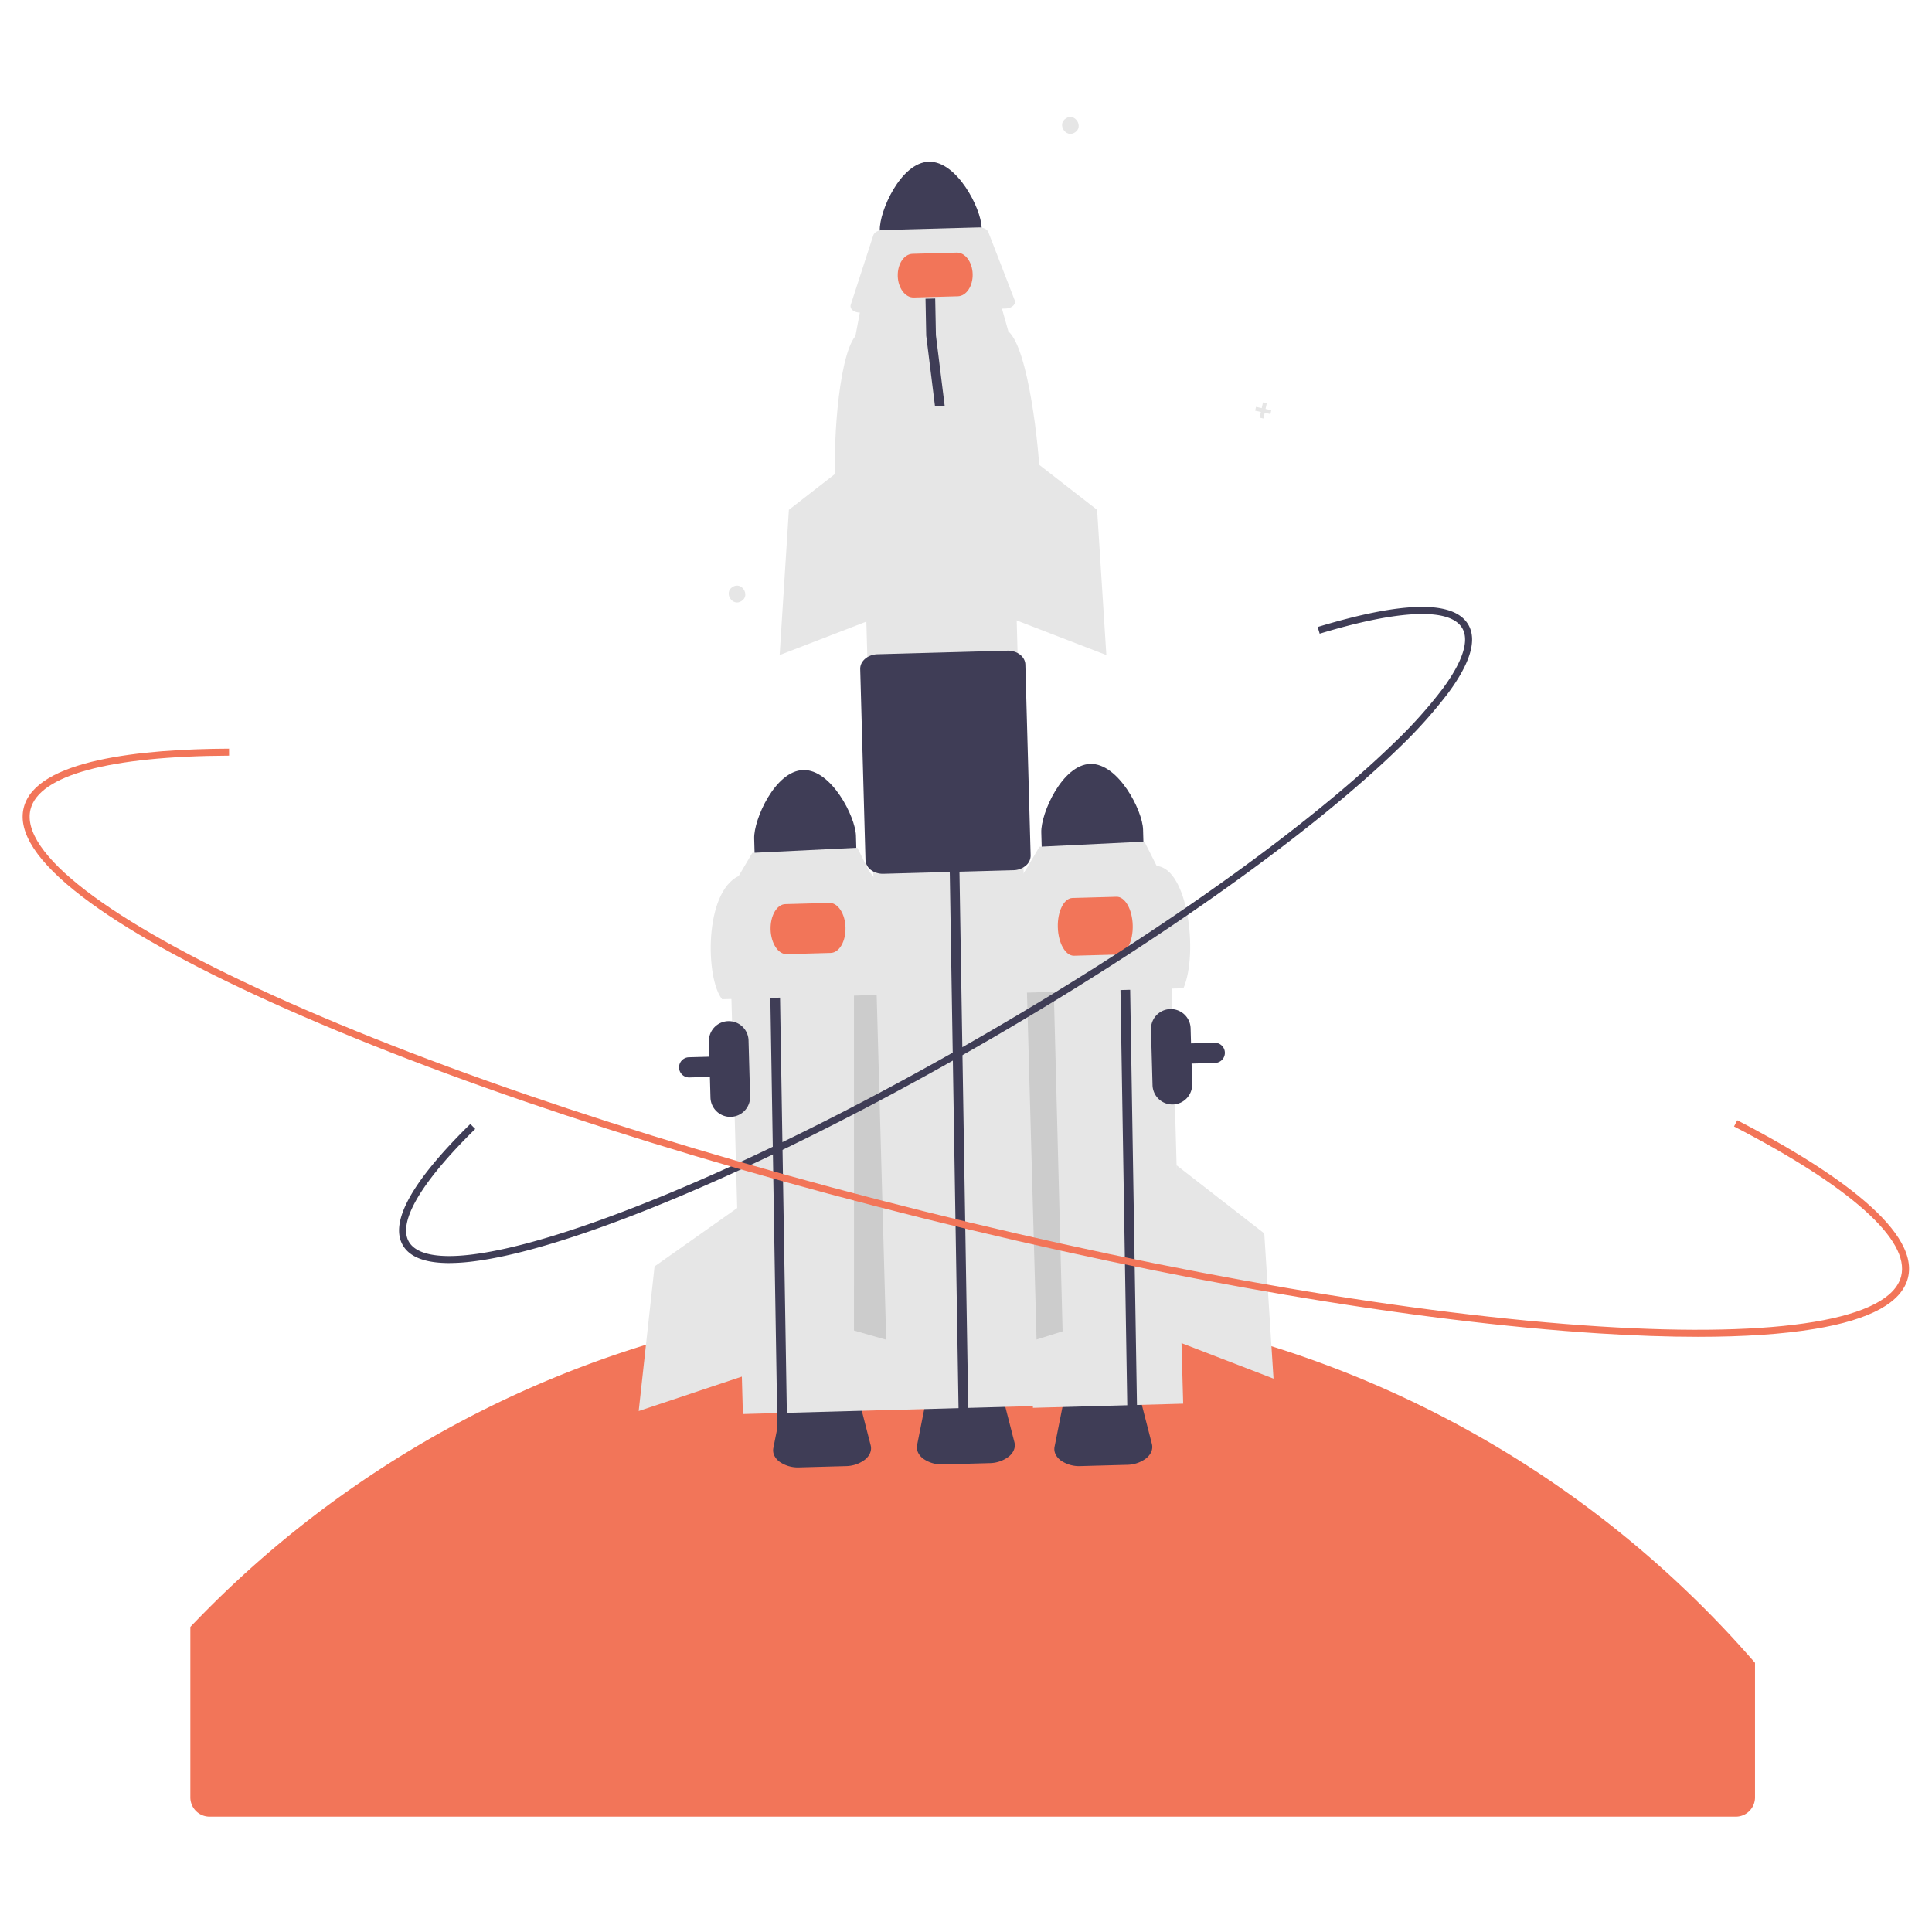 <?xml version="1.0" encoding="UTF-8" standalone="no"?>
<svg
   width="512"
   height="512"
   viewBox="0 0 512 512"
   version="1.1"
   id="svg15"
   sodipodi:docname="effizienz.svg"
   inkscape:version="1.4 (86a8ad7, 2024-10-11)"
   xml:space="preserve"
   xmlns:inkscape="http://www.inkscape.org/namespaces/inkscape"
   xmlns:sodipodi="http://sodipodi.sourceforge.net/DTD/sodipodi-0.dtd"
   xmlns="http://www.w3.org/2000/svg"
   xmlns:svg="http://www.w3.org/2000/svg"><defs
     id="defs15" /><sodipodi:namedview
     id="namedview15"
     pagecolor="#ffffff"
     bordercolor="#000000"
     borderopacity="0.25"
     inkscape:showpageshadow="2"
     inkscape:pageopacity="0.0"
     inkscape:pagecheckerboard="0"
     inkscape:deskcolor="#d1d1d1"
     inkscape:zoom="0.96"
     inkscape:cx="319.79167"
     inkscape:cy="234.375"
     inkscape:window-width="1440"
     inkscape:window-height="830"
     inkscape:window-x="-6"
     inkscape:window-y="-6"
     inkscape:window-maximized="1"
     inkscape:current-layer="g1" /><g
     id="g1"
     transform="matrix(0.624,0,0,0.624,5.668,43.314)"><path
       d="m 736.262,636.783 v 57.171 a 8.169,8.169 0 0 1 -8.161,8.161 H 79.918 a 8.178,8.178 0 0 1 -8.161,-8.161 V 621.534 c 0.769,-0.816 1.539,-1.62 2.332,-2.425 a 448.803,448.803 0 0 1 659.841,15.015 c 0.793,0.874 1.562,1.772 2.332,2.658 z"
       fill="#f27559"
       id="path1"
       style="stroke-width:1.166" /><path
       d="m 350.077,553.237 -19.636,0.542 a 13.676,13.676 0 0 1 -8.402,-2.355 c -2.132,-1.586 -3.111,-3.73 -2.682,-5.884 l 3.864,-19.419 c 0.728,-3.663 5.217,-6.433 10.673,-6.584 l 10.844,-0.299 c 5.456,-0.151 10.091,2.367 11.02,5.984 l 4.93,19.176 c 0.547,2.126 -0.311,4.321 -2.353,6.023 a 13.676,13.676 0 0 1 -8.259,2.815 z"
       fill="#3f3d56"
       id="path3"
       style="stroke-width:0.99" /><path
       d="m 469.514,552.682 -19.636,0.542 a 13.676,13.676 0 0 1 -8.402,-2.355 c -2.132,-1.586 -3.111,-3.73 -2.682,-5.884 l 3.864,-19.419 c 0.728,-3.663 5.217,-6.433 10.673,-6.583 l 10.844,-0.299 c 5.456,-0.151 10.091,2.367 11.02,5.984 l 4.93,19.176 c 0.547,2.126 -0.311,4.321 -2.353,6.023 a 13.676,13.676 0 0 1 -8.259,2.815 z"
       fill="#3f3d56"
       id="path4-2"
       style="stroke-width:0.99" /><path
       d="m 281.894,387.825 a 4.289,4.289 0 0 1 1.579,-8.225 l 223.237,-6.164 a 4.287,4.287 0 0 1 4.405,4.166 v 3.8e-4 a 4.293,4.293 0 0 1 -4.168,4.404 l -4.5e-4,-1.9e-4 -223.237,6.164 a 4.264,4.264 0 0 1 -1.816,-0.345 z"
       fill="#3f3d56"
       id="path5-4"
       style="stroke-width:0.99" /><rect
       x="291.64"
       y="323.858"
       width="63.836"
       height="215.526"
       transform="rotate(-1.582)"
       fill="#e6e6e6"
       id="rect5"
       style="stroke-width:0.99" /><polygon
       points="369.018,333.079 356.629,366.828 356.64,520.587 371.736,524.916 "
       fill="#cccccc"
       id="polygon5"
       transform="matrix(0.99,0,0,0.99,0.532,-19.731)" /><path
       d="m 332.041,257.619 c -11.938,0.339 -21.047,20.999 -20.828,29.061 l 0.403,14.596 43.227,-1.194 -0.403,-14.596 c -0.226,-8.062 -10.461,-28.188 -22.4,-27.868 z"
       fill="#3f3d56"
       id="path6-5"
       style="stroke-width:0.99" /><path
       d="m 301.296,404.906 a 8.426,8.426 0 0 1 -8.645,-8.18 l -0.656,-23.753 a 8.416,8.416 0 1 1 16.825,-0.465 l 0.656,23.753 a 8.426,8.426 0 0 1 -8.18,8.645 z"
       fill="#3f3d56"
       id="path7-5"
       style="stroke-width:0.99" /><polyline
       points="320.125 339.284 319.82 323.429 323.978 323.326 324.283 339.13 328.052 569.476 323.893 569.591"
       fill="#3f3d56"
       id="polyline7"
       transform="matrix(0.99,0,0,0.99,0.532,-19.731)" /><path
       d="m 371.596,352.905 -73.999,2.043 c -7.068,-8.619 -7.71,-45.339 7.041,-52.328 l 5.784,-9.822 44.597,-2.177 5.212,10.342 c 7.337,6.243 11.121,42.735 11.365,51.942 z"
       fill="#e6e6e6"
       id="path8-1"
       style="stroke-width:0.99" /><path
       d="m 343.744,335.294 -18.713,0.517 c -3.611,0.1 -6.681,-4.585 -6.843,-10.442 -0.162,-5.857 2.645,-10.704 6.256,-10.804 l 18.713,-0.517 c 3.611,-0.1 6.681,4.585 6.843,10.442 0.162,5.857 -2.645,10.704 -6.256,10.804 z"
       fill="#f27559"
       id="path9"
       style="stroke-width:0.99" /><polygon
       points="310.043,465.568 271.084,493.088 264.278,555.138 309.726,539.953 "
       fill="#e6e6e6"
       id="polygon9"
       transform="matrix(0.99,0,0,0.99,0.532,-19.731)" /><rect
       x="414.845"
       y="324.621"
       width="63.836"
       height="215.526"
       transform="rotate(-1.582)"
       fill="#e6e6e6"
       id="rect9"
       style="stroke-width:0.99" /><polygon
       points="428.888,333.806 442.149,367.222 446.128,520.93 431.149,525.649 "
       fill="#cccccc"
       id="polygon10"
       transform="matrix(0.99,0,0,0.99,0.532,-19.731)" /><path
       d="m 453.975,255.015 c -11.938,0.339 -21.047,20.999 -20.828,29.061 l 0.403,14.596 43.227,-1.194 -0.403,-14.596 c -0.226,-8.062 -10.461,-28.188 -22.4,-27.868 z"
       fill="#3f3d56"
       id="path12"
       style="stroke-width:0.99" /><polyline
       points="470.459 344.247 470.154 328.392 474.312 328.288 474.617 344.093 478.386 574.439 474.227 574.554"
       fill="#3f3d56"
       id="polyline12"
       transform="matrix(0.99,0,0,0.99,0.532,-19.731)" /><path
       d="m 493.53,350.301 -73.999,2.043 c -1.29,-7.799 0.379,-44.191 7.041,-52.328 l 5.784,-9.822 44.597,-2.177 5.212,10.342 c 13.167,1.073 17.773,36.835 11.365,51.942 z"
       fill="#e6e6e6"
       id="path13"
       style="stroke-width:0.99" /><path
       d="m 465.769,335.968 -18.713,0.517 c -3.611,0.1 -6.701,-5.321 -6.888,-12.081 -0.187,-6.76 2.6,-12.343 6.211,-12.443 l 18.713,-0.517 c 3.611,-0.1 6.701,5.321 6.888,12.081 0.187,6.76 -2.6,12.343 -6.211,12.443 z"
       fill="#f27559"
       id="path14"
       style="stroke-width:0.99" /><polygon
       points="494.978,449.662 532.641,478.93 536.607,541.227 491.901,523.983 "
       fill="#e6e6e6"
       id="polygon14"
       transform="matrix(0.99,0,0,0.99,0.532,-19.731)" /><path
       d="m 305.843,185.843 c -3.824,2.548 -7.737,-3.516 -3.84,-5.951 3.824,-2.548 7.737,3.516 3.84,5.951 z"
       fill="#e6e6e6"
       id="path18"
       style="stroke-width:0.99" /><path
       d="m 447.428,-13.168 c -3.824,2.548 -7.737,-3.516 -3.84,-5.951 3.824,-2.548 7.737,3.516 3.84,5.951 z"
       fill="#e6e6e6"
       id="path19"
       style="stroke-width:0.99" /><polygon
       points="535.641,125.801 533.184,125.262 533.722,122.804 532.084,122.445 531.545,124.903 529.088,124.365 528.729,126.003 531.186,126.542 530.648,128.999 532.286,129.358 532.825,126.9 535.282,127.439 "
       fill="#e6e6e6"
       id="polygon19"
       transform="matrix(0.99,0,0,0.99,0.532,-19.731)" /><path
       d="M 385.393,-0.731 C 373.455,-0.392 364.346,20.269 364.566,28.331 l 0.403,14.596 43.227,-1.194 -0.403,-14.596 C 407.566,19.075 397.332,-1.051 385.393,-0.731 Z"
       fill="#3f3d56"
       id="path20"
       style="stroke-width:0.99" /><path
       d="m 411.133,551.964 -19.636,0.542 a 13.676,13.676 0 0 1 -8.402,-2.355 c -2.132,-1.586 -3.111,-3.73 -2.682,-5.884 l 3.864,-19.419 c 0.728,-3.663 5.217,-6.433 10.673,-6.583 l 10.844,-0.299 c 5.456,-0.151 10.091,2.367 11.02,5.984 l 4.93,19.176 c 0.547,2.126 -0.311,4.321 -2.353,6.023 a 13.675,13.675 0 0 1 -8.259,2.816 z"
       fill="#3f3d56"
       id="path21"
       style="stroke-width:0.99" /><rect
       x="353.348"
       y="103.742"
       width="63.836"
       height="435.662"
       transform="rotate(-1.582)"
       fill="#e6e6e6"
       id="rect21"
       style="stroke-width:0.99" /><polyline
       points="397.76 325.949 397.455 310.094 401.613 309.991 401.918 325.795 405.687 556.141 401.528 556.256"
       fill="#3f3d56"
       id="polyline21"
       transform="matrix(0.99,0,0,0.99,0.532,-19.731)" /><path
       d="m 432.452,132.044 -86.462,2.388 c -1.507,-9.112 0.443,-51.634 8.226,-61.141 l 2.133,-11.349 59.7,-1.649 3.124,11.061 c 8.573,7.295 12.994,49.932 13.279,60.69 z"
       fill="#e6e6e6"
       id="path22"
       style="stroke-width:0.99" /><path
       d="m 417.937,61.632 -61.607,1.701 c -2.274,0.063 -4.152,-1.131 -4.194,-2.667 a 1.933,1.933 0 0 1 0.096,-0.652 l 9.569,-29.481 c 0.41,-1.262 2.041,-2.189 3.945,-2.242 l 40.856,-1.128 c 1.904,-0.053 3.584,0.783 4.062,2.021 l 11.182,28.908 c 0.572,1.479 -0.749,3.017 -2.95,3.436 a 6.02,6.02 0 0 1 -0.959,0.103 z"
       fill="#e6e6e6"
       id="path23"
       style="stroke-width:0.99" /><path
       d="m 362.407,300.99 a 7.551,7.551 0 0 1 -1.565,-0.906 5.548,5.548 0 0 1 -2.356,-4.279 l -2.238,-81.067 c -0.092,-3.356 3.194,-6.179 7.324,-6.293 l 55.152,-1.523 c 4.132,-0.115 7.567,2.524 7.661,5.879 l 2.238,81.068 a 5.547,5.547 0 0 1 -2.116,4.402 8.422,8.422 0 0 1 -5.209,1.891 l -55.151,1.522 a 8.832,8.832 0 0 1 -3.74,-0.694 z"
       fill="#3f3d56"
       id="path24"
       style="stroke-width:0.99" /><path
       d="m 397.707,56.415 -18.713,0.517 c -3.611,0.1 -6.664,-3.98 -6.806,-9.093 -0.141,-5.113 2.682,-9.355 6.294,-9.455 l 18.713,-0.517 c 3.611,-0.1 6.664,3.98 6.806,9.093 0.141,5.113 -2.682,9.355 -6.293,9.455 z"
       fill="#f27559"
       id="path25"
       style="stroke-width:0.99" /><path
       d="m 489.04,399.644 a 8.426,8.426 0 0 1 -8.645,-8.18 l -0.656,-23.753 a 8.416,8.416 0 0 1 16.825,-0.465 l 0.656,23.753 a 8.426,8.426 0 0 1 -8.18,8.645 z"
       fill="#3f3d56"
       id="path26"
       style="stroke-width:0.99" /><path
       d="m 181.672,466.999 c -10.145,0 -16.74,-2.521 -19.659,-7.532 -5.756,-9.882 3.885,-27.221 28.655,-51.536 l 2.081,2.119 c -23.009,22.587 -33.013,39.605 -28.169,47.921 3.065,5.26 12.187,7.145 26.385,5.449 14.094,-1.682 32.773,-6.698 55.517,-14.906 46.823,-16.898 105.567,-45.403 165.412,-80.262 59.842,-34.859 113.615,-71.898 151.414,-104.293 7.26,-6.223 13.849,-12.21 19.584,-17.793 a 195.012,195.012 0 0 0 20.768,-23.146 c 8.478,-11.512 11.34,-20.377 8.275,-25.638 -5.119,-8.787 -26.622,-7.96 -60.551,2.33 l -0.862,-2.843 c 36.402,-11.039 57.928,-11.37 63.979,-0.982 3.76,6.454 0.917,16.176 -8.45,28.895 a 197.945,197.945 0 0 1 -21.088,23.513 c -5.779,5.627 -12.415,11.656 -19.723,17.921 -37.93,32.509 -91.859,69.658 -151.852,104.603 -59.994,34.948 -118.912,63.533 -165.898,80.49 -22.956,8.284 -41.855,13.352 -56.173,15.06 a 81.877,81.877 0 0 1 -9.644,0.629 z"
       fill="#3f3d56"
       id="path27"
       style="stroke-width:0.99" /><polygon
       points="423.268,139.256 460.93,168.524 464.896,230.821 420.19,213.577 "
       fill="#e6e6e6"
       id="polygon27"
       transform="matrix(0.99,0,0,0.99,0.532,-19.731)" /><polygon
       points="366.372,139.256 328.71,168.524 324.744,230.821 369.45,213.577 "
       fill="#e6e6e6"
       id="polygon28"
       transform="matrix(0.99,0,0,0.99,0.532,-19.731)" /><polyline
       points="387.625 93.825 387.32 77.97 391.478 77.867 391.783 93.672 395.552 124.018 391.393 124.133"
       fill="#3f3d56"
       id="polyline28"
       transform="matrix(0.99,0,0,0.99,0.532,-19.731)" /><path
       d="m 712.072,498.328 q -19.177,0 -42.036,-1.449 C 591.209,491.873 489.106,474.47 382.532,447.877 275.96,421.283 177.65,388.674 105.714,356.06 70.671,340.172 43.776,325.133 25.777,311.359 6.72,296.778 -1.615,284.068 1.001,273.584 6.098,253.159 51.23,248.691 88.193,248.539 l 0.013,2.97 c -50.761,0.208 -80.707,8.304 -84.323,22.794 -4.606,18.456 32.957,47.268 103.057,79.051 71.778,32.543 169.907,65.089 276.312,91.641 106.404,26.551 208.319,43.924 286.972,48.919 76.811,4.879 123.509,-2.908 128.114,-21.365 3.824,-15.323 -21.384,-37.897 -70.98,-63.563 l 1.365,-2.638 c 36.037,18.65 77.867,45.398 72.497,66.92 -2.616,10.484 -15.946,17.787 -39.619,21.706 -13.495,2.233 -30.07,3.353 -49.529,3.353 z"
       fill="#f27559"
       id="path43"
       style="stroke-width:0.99" /></g></svg>
